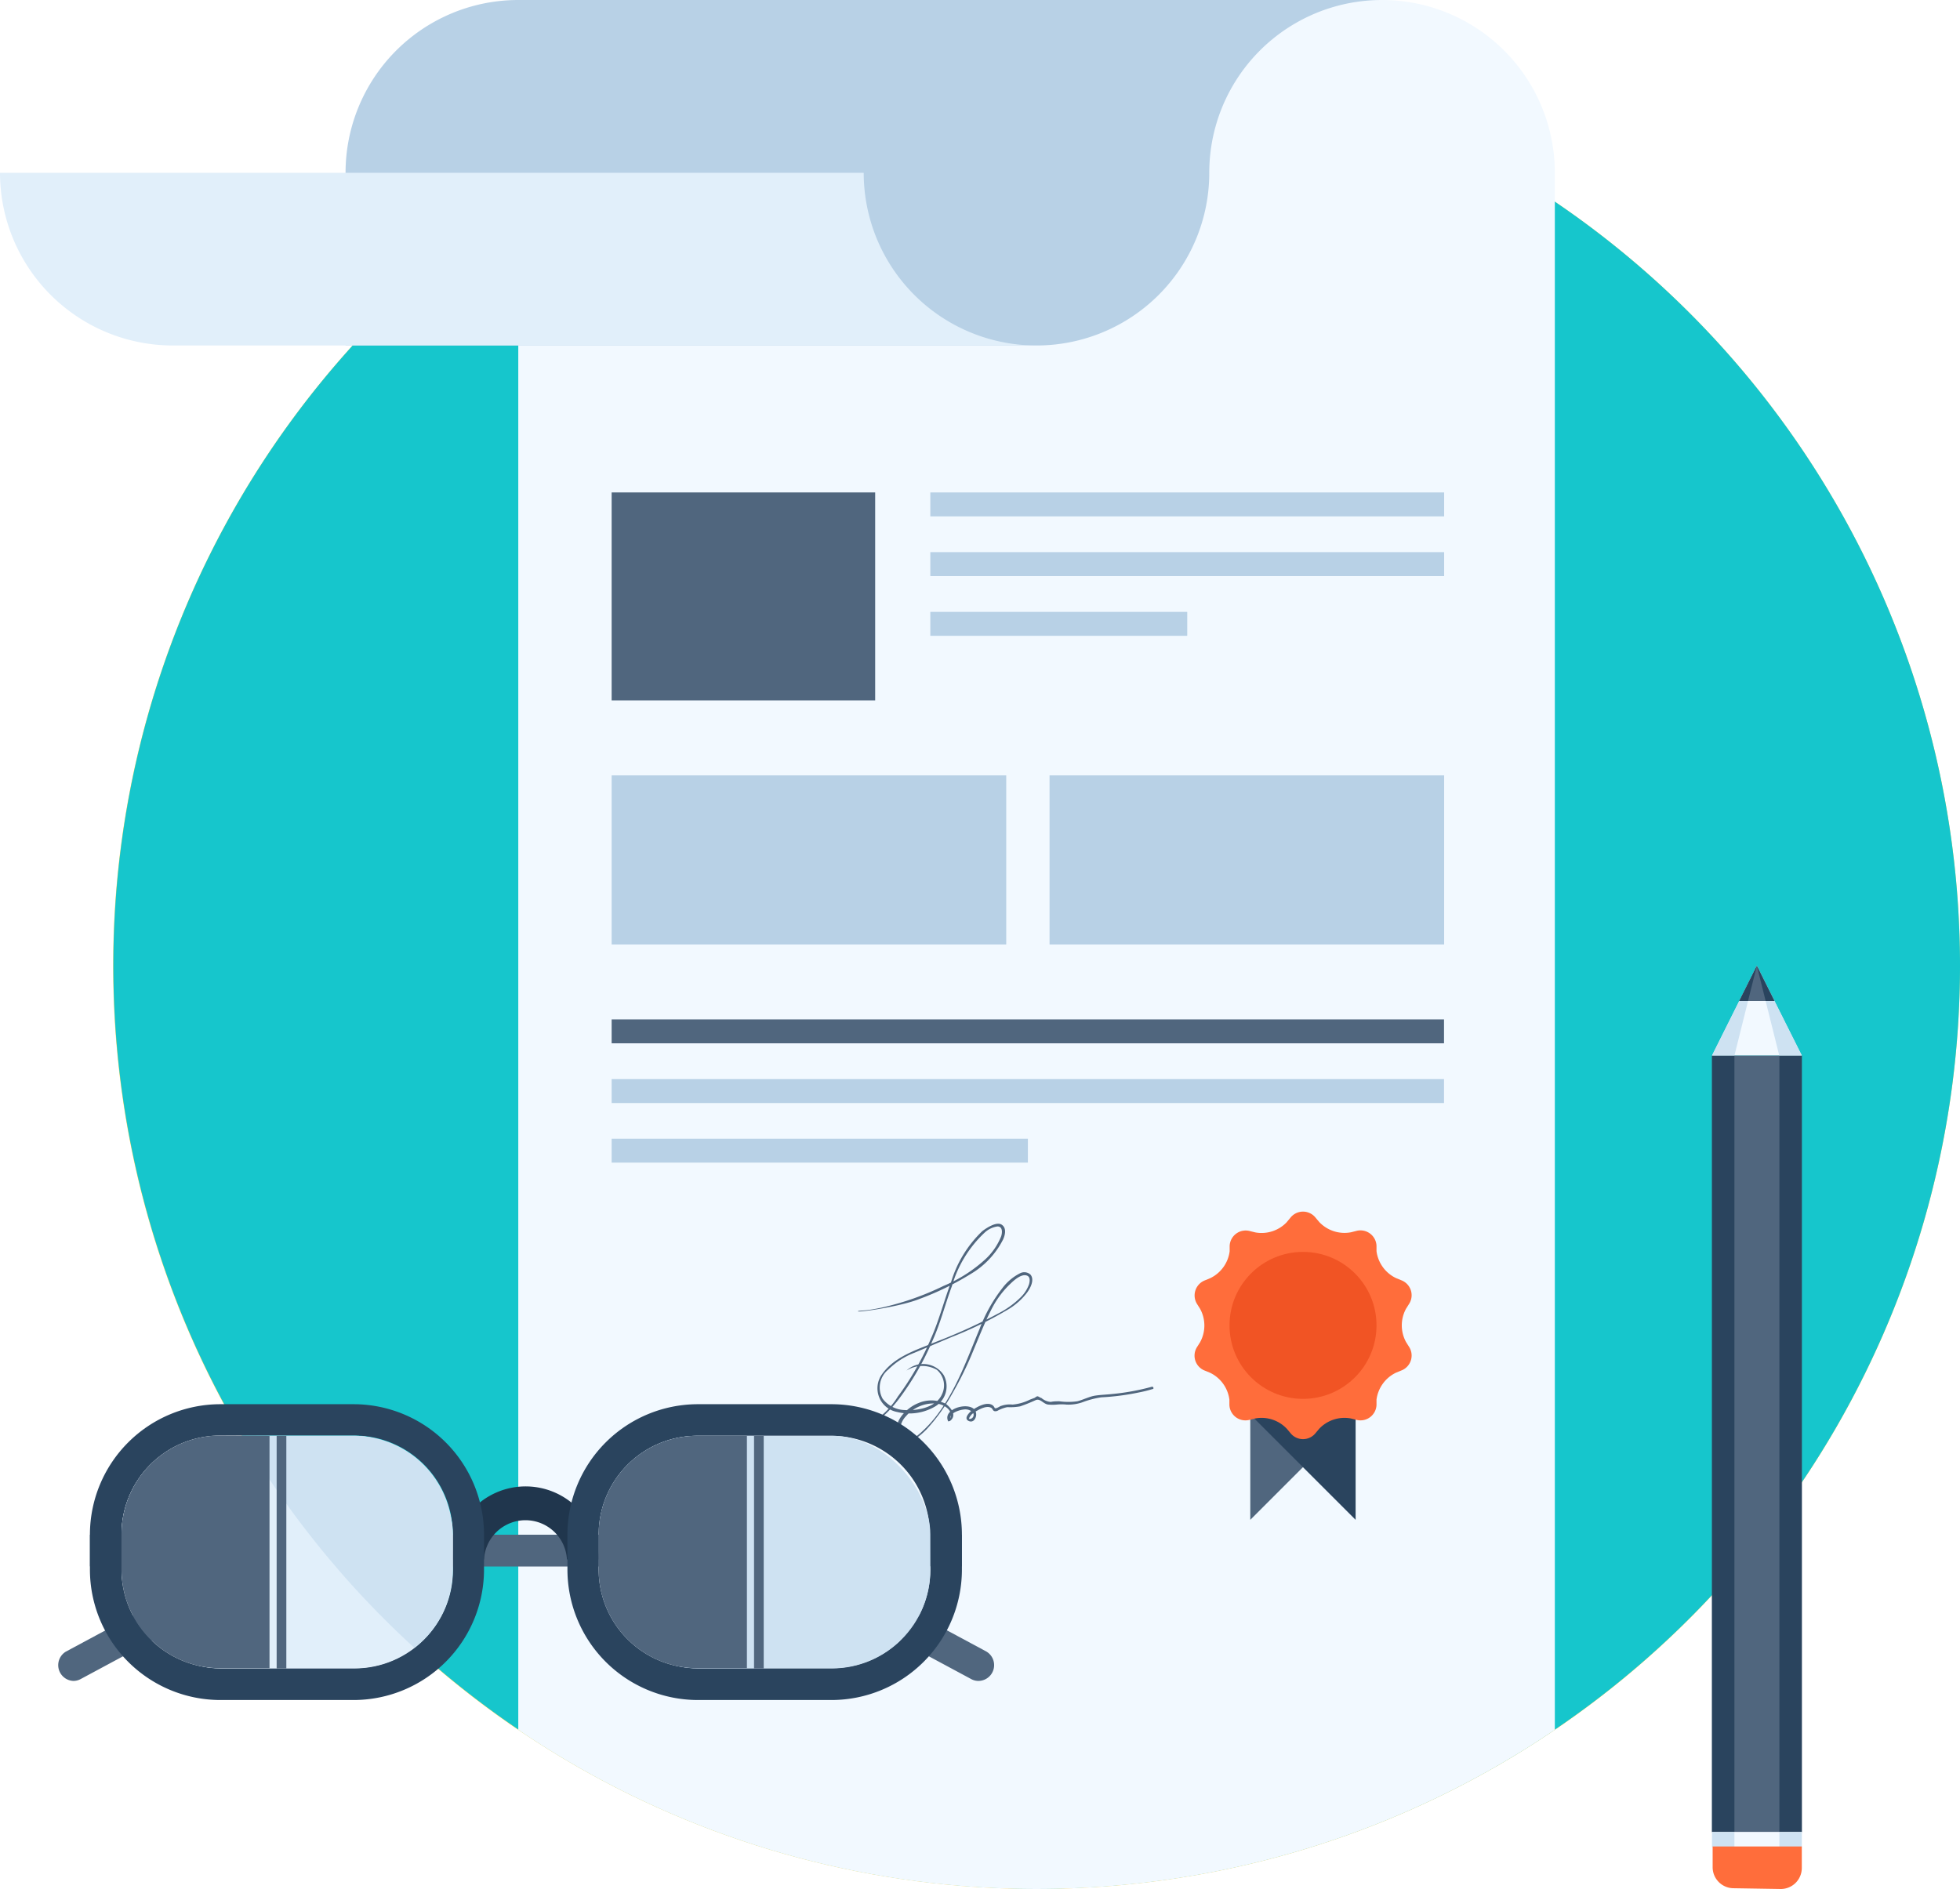 <svg xmlns="http://www.w3.org/2000/svg" viewBox="0 0 153.88 148.34"><defs><style>.e8c16b82-728b-4239-8b35-ef06b509d2e6{isolation:isolate;}.\33 8dc7a4c-30e7-4362-922c-4254ac639acf{fill:#ffd55c;}.\37 77a8cb3-9d92-4453-8628-bbcb408feb7b{fill:#16c6cc;}.\38 7a868c1-8c9d-4e44-bc54-822f77db8059{fill:#f2f9ff;}.\39 ef8f542-aa8c-495e-b217-b67e0e2f53df,.d51a3126-efb2-447e-8a3d-2d6561c1f922{fill:#50667e;}.c0d5b6fe-9748-439f-9ac6-d42889ffc690{fill:#2a445e;}.c2618518-3cbc-4982-847a-55990841cb9d{fill:#cee2f2;}.\31 adf2340-1ed6-40d9-b387-de020be5e7b5,.\32 162a066-8c05-4d9f-bc5f-6da4449699f3{fill:#ff6d3b;}.\32 162a066-8c05-4d9f-bc5f-6da4449699f3,.d51a3126-efb2-447e-8a3d-2d6561c1f922{mix-blend-mode:screen;}.\39 d14efb8-d778-4a9e-b28f-2f8d7bead272{fill:#b8d1e6;}.\39 ff8ce26-2205-47c7-98fd-2dfe79ef5a77{fill:#f15424;}.cbf8984d-cee6-4abe-9c0b-429fc5afe0f0{fill:#e1effa;}.b9a0b099-1eb7-4d2a-939b-25e7ea79d578{fill:#20364d;}</style></defs><title>Asset 1</title><g class="e8c16b82-728b-4239-8b35-ef06b509d2e6"><g id="312622a2-57a2-42ac-9e66-cb9a2f131962" data-name="Layer 2"><g id="c01f496c-a128-49d1-9f34-e3eaaf23049e" data-name="Layer 1"><circle class="38dc7a4c-30e7-4362-922c-4254ac639acf" cx="81.38" cy="75.84" r="72.5"/><path class="777a8cb3-9d92-4453-8628-bbcb408feb7b" d="M153.88,75.84a72.49,72.49,0,1,1-113.19-60c1.16-.79,2.35-1.55,3.56-2.27A72.5,72.5,0,0,1,153.88,75.84Z"/><polygon class="87a868c1-8c9d-4e44-bc54-822f77db8059" points="141.46 82.89 137.93 75.84 134.41 82.89 141.46 82.89"/><rect class="9ef8f542-aa8c-495e-b217-b67e0e2f53df" x="134.41" y="82.89" width="7.05" height="60.98"/><rect class="c0d5b6fe-9748-439f-9ac6-d42889ffc690" x="139.7" y="82.89" width="1.76" height="60.98"/><rect class="c0d5b6fe-9748-439f-9ac6-d42889ffc690" x="134.41" y="82.89" width="1.76" height="60.98"/><polygon class="c2618518-3cbc-4982-847a-55990841cb9d" points="141.46 82.89 139.69 82.89 137.93 75.84 141.46 82.89"/><polygon class="c2618518-3cbc-4982-847a-55990841cb9d" points="134.41 82.89 136.17 82.89 137.93 75.84 134.41 82.89"/><polygon class="9ef8f542-aa8c-495e-b217-b67e0e2f53df" points="139.31 78.6 137.93 75.84 136.55 78.6 139.31 78.6"/><polygon class="c0d5b6fe-9748-439f-9ac6-d42889ffc690" points="139.31 78.6 137.93 75.84 138.62 78.6 139.31 78.6"/><polygon class="c0d5b6fe-9748-439f-9ac6-d42889ffc690" points="137.24 78.6 137.93 75.84 136.55 78.6 137.24 78.6"/><rect class="87a868c1-8c9d-4e44-bc54-822f77db8059" x="134.41" y="143.87" width="7.05" height="1.18"/><rect class="c2618518-3cbc-4982-847a-55990841cb9d" x="139.7" y="143.87" width="1.76" height="1.18"/><rect class="c2618518-3cbc-4982-847a-55990841cb9d" x="134.41" y="143.87" width="1.76" height="1.18"/><path class="1adf2340-1ed6-40d9-b387-de020be5e7b5" d="M139.81,148.34a1.65,1.65,0,0,0,1.65-1.64V145h-7v1.64a1.65,1.65,0,0,0,1.64,1.64Z"/><path class="2162a066-8c05-4d9f-bc5f-6da4449699f3" d="M140.75,145.87a.35.35,0,0,1,.35.35v.47a1.29,1.29,0,0,1-1.29,1.29h-.7a.35.35,0,1,1,0-.71h.7a.59.59,0,0,0,.59-.59v-.47A.35.35,0,0,1,140.75,145.87Z"/><path class="87a868c1-8c9d-4e44-bc54-822f77db8059" d="M122.07,13.57V135.84a72.48,72.48,0,0,1-81.38,0V0h67.82A13.57,13.57,0,0,1,122.07,13.57Z"/><rect class="9ef8f542-aa8c-495e-b217-b67e0e2f53df" x="48.02" y="38.67" width="20.69" height="16.33"/><rect class="9d14efb8-d778-4a9e-b28f-2f8d7bead272" x="48.02" y="60.89" width="30.98" height="13.28"/><rect class="9d14efb8-d778-4a9e-b28f-2f8d7bead272" x="82.4" y="60.89" width="30.98" height="13.28"/><rect class="9d14efb8-d778-4a9e-b28f-2f8d7bead272" x="73.04" y="38.67" width="40.34" height="1.88"/><rect class="9d14efb8-d778-4a9e-b28f-2f8d7bead272" x="73.04" y="43.36" width="40.34" height="1.88"/><rect class="9d14efb8-d778-4a9e-b28f-2f8d7bead272" x="73.04" y="48.05" width="20.17" height="1.88"/><rect class="9ef8f542-aa8c-495e-b217-b67e0e2f53df" x="48.02" y="80.05" width="65.35" height="1.88"/><rect class="9d14efb8-d778-4a9e-b28f-2f8d7bead272" x="48.02" y="84.74" width="65.35" height="1.88"/><rect class="9d14efb8-d778-4a9e-b28f-2f8d7bead272" x="48.02" y="89.42" width="32.68" height="1.88"/><polygon class="9ef8f542-aa8c-495e-b217-b67e0e2f53df" points="98.16 119.35 98.16 111.08 106.43 111.08 98.16 119.35"/><polygon class="c0d5b6fe-9748-439f-9ac6-d42889ffc690" points="106.43 119.35 106.43 111.08 98.16 111.08 106.43 119.35"/><path class="1adf2340-1ed6-40d9-b387-de020be5e7b5" d="M101.3,95.64a1.26,1.26,0,0,1,2,0l.27.32a2.73,2.73,0,0,0,2.49.81l.4-.1a1.26,1.26,0,0,1,1.61,1.17l0,.41a2.73,2.73,0,0,0,1.54,2.12l.39.16a1.26,1.26,0,0,1,.61,1.89l-.22.35a2.73,2.73,0,0,0,0,2.62l.22.35a1.26,1.26,0,0,1-.61,1.89l-.39.16a2.74,2.74,0,0,0-1.54,2.12l0,.41a1.26,1.26,0,0,1-1.61,1.17l-.4-.1a2.73,2.73,0,0,0-2.49.81l-.27.32a1.26,1.26,0,0,1-2,0l-.27-.32a2.73,2.73,0,0,0-2.49-.81l-.41.1a1.26,1.26,0,0,1-1.61-1.17l0-.41A2.73,2.73,0,0,0,95,107.8l-.39-.16a1.26,1.26,0,0,1-.61-1.89l.22-.35a2.73,2.73,0,0,0,0-2.62l-.22-.35a1.27,1.27,0,0,1,.61-1.89l.39-.16a2.73,2.73,0,0,0,1.54-2.12l0-.41a1.26,1.26,0,0,1,1.61-1.17l.41.1A2.73,2.73,0,0,0,101,96Z"/><circle class="9ff8ce26-2205-47c7-98fd-2dfe79ef5a77" cx="102.3" cy="104.08" r="5.77"/><path class="9ef8f542-aa8c-495e-b217-b67e0e2f53df" d="M72.2,102a22.3,22.3,0,0,0,4-1.95,6.61,6.61,0,0,0,2.55-2.71c.17-.37.29-.91-.11-1.17s-1.18.25-1.52.51a9.19,9.19,0,0,0-2.45,4c-.56,1.47-.94,3-1.58,4.43a22.31,22.31,0,0,1-2.6,4.56A6.21,6.21,0,0,1,67.9,112c-1.3.47-1.92-.19-1.92,0,1.8,1,3.61-.85,4.6-2.15a21.78,21.78,0,0,0,2.61-4.52c.64-1.39,1-2.87,1.54-4.32a9.29,9.29,0,0,1,2.58-4.22,1.87,1.87,0,0,1,1-.48c.43,0,.38.51.29.78a5,5,0,0,1-1.23,1.79,11.35,11.35,0,0,1-3.29,2.1,21.92,21.92,0,0,1-4.84,1.7c-1.41.31-1.88.21-1.88.3S70.66,102.62,72.2,102Z"/><path class="9ef8f542-aa8c-495e-b217-b67e0e2f53df" d="M73.55,107.57a1.6,1.6,0,0,1,.41,1.91c-.45,1.05-1.92,1.31-2.93,1.25a2.26,2.26,0,0,1-1.74-.9,1.81,1.81,0,0,1,.44-2.27,5.89,5.89,0,0,1,2.06-1.33L74.7,105a30.06,30.06,0,0,0,4.56-2.24,5.29,5.29,0,0,0,1.38-1.26c.27-.37.59-1,.27-1.4a.72.72,0,0,0-.83-.11,4,4,0,0,0-1.38,1.16,12.15,12.15,0,0,0-1.79,3.2c-1,2.4-1.88,4.94-3.52,7a9.9,9.9,0,0,1-1.11,1.17c-.3.26-.79.66-1.22.53-.27-.09-.37-.47-.39-.71a1.61,1.61,0,0,1,.46-1.13,2.87,2.87,0,0,1,2.17-1,1.6,1.6,0,0,1,1,.31c.31.23.54.65.17,1l.17,0c-.24-.52.68-.8,1-.83a.85.85,0,0,1,.68.17.32.32,0,0,1-.19.57c-.15,0,.13-.33.15-.35a1.91,1.91,0,0,1,.43-.3c.28-.16.78-.41,1.1-.23.13.06.13.26.3.27a.38.38,0,0,0,.25-.06,2.68,2.68,0,0,1,.73-.26,4.32,4.32,0,0,0,1-.06,12.94,12.94,0,0,0,1.22-.49c.37-.16.61.32,1,.35a3.53,3.53,0,0,0,.65,0,3.71,3.71,0,0,1,.77,0,3.33,3.33,0,0,0,1.22-.17,7.12,7.12,0,0,1,1.51-.4,19,19,0,0,0,2.94-.38,10.25,10.25,0,0,0,1.09-.27c.13,0,.06-.22-.06-.18a18.12,18.12,0,0,1-3.12.57c-.44.05-.91.06-1.35.13s-.91.32-1.38.44a5.06,5.06,0,0,1-1.41,0c-.23,0-.45,0-.67.05a1.26,1.26,0,0,1-.74-.31c-.08,0-.24-.15-.34-.13a1.35,1.35,0,0,0-.19.12l-.37.14a3.73,3.73,0,0,1-1.37.39,2,2,0,0,0-.88.1c-.08,0-.43.28-.52.16a.52.52,0,0,0-.15-.2c-.44-.32-1.17.09-1.56.34-.19.13-.76.65-.36.87s.63-.22.62-.5c0-1.16-2.69-.58-2.21.52,0,.06.11,0,.15,0,.56-.43.12-1-.32-1.35a2.56,2.56,0,0,0-2.15-.06c-1,.38-2.29,1.71-1.44,2.81.58.72,1.68-.35,2.08-.75a14.29,14.29,0,0,0,2-2.78A27,27,0,0,0,76.44,106c.48-1.14.93-2.31,1.51-3.39a7.18,7.18,0,0,1,1.4-1.82c.27-.26.86-.8,1.3-.61.25.11.2.46.14.67a2.68,2.68,0,0,1-.63,1,7.16,7.16,0,0,1-1.72,1.26,42.66,42.66,0,0,1-5,2.28c-1.51.63-3.23,1.14-4.21,2.55a1.89,1.89,0,0,0,1.2,2.94,4,4,0,0,0,3-.44A1.84,1.84,0,0,0,74.1,108a1.92,1.92,0,0,0-2.93-.37A2.3,2.3,0,0,1,73.55,107.57Z"/><path class="9d14efb8-d778-4a9e-b28f-2f8d7bead272" d="M40.69,0A13.56,13.56,0,0,0,27.13,13.57V27.13H81.38A13.56,13.56,0,0,0,94.94,13.57,13.56,13.56,0,0,1,108.5,0Z"/><path class="cbf8984d-cee6-4abe-9c0b-429fc5afe0f0" d="M67.81,13.57H0A13.57,13.57,0,0,0,13.56,27.13H81.38A13.56,13.56,0,0,1,67.81,13.57Z"/><path class="9ef8f542-aa8c-495e-b217-b67e0e2f53df" d="M76.83,132a1.19,1.19,0,0,1-.59-.15l-10.4-5.59A27.64,27.64,0,0,0,52.77,123H7.06v-2.48H52.77A30,30,0,0,1,67,124.08l10.4,5.59a1.24,1.24,0,0,1-.59,2.33Z"/><path class="9ef8f542-aa8c-495e-b217-b67e0e2f53df" d="M5.75,132a1.2,1.2,0,0,0,.59-.15l10.4-5.59A27.63,27.63,0,0,1,29.81,123H75.52v-2.48H29.81a30.05,30.05,0,0,0-14.24,3.59l-10.4,5.59A1.24,1.24,0,0,0,5.75,132Z"/><path class="b9a0b099-1eb7-4d2a-939b-25e7ea79d578" d="M38,122.46h0a3.26,3.26,0,0,1,6.51,0H47a5.73,5.73,0,0,0-11.47,0H38Z"/><path class="c0d5b6fe-9748-439f-9ac6-d42889ffc690" d="M27.81,110.27H17.28A10.25,10.25,0,0,0,7.06,120.49v2.79A10.25,10.25,0,0,0,17.28,133.5H27.81A10.25,10.25,0,0,0,38,123.28v-2.79A10.25,10.25,0,0,0,27.81,110.27Zm7.74,13A7.75,7.75,0,0,1,27.81,131H17.28a7.75,7.75,0,0,1-7.74-7.74v-2.79a7.75,7.75,0,0,1,7.74-7.74H27.81a7.75,7.75,0,0,1,7.74,7.74Z"/><path class="c0d5b6fe-9748-439f-9ac6-d42889ffc690" d="M65.3,110.27H54.77a10.25,10.25,0,0,0-10.22,10.22v2.79A10.25,10.25,0,0,0,54.77,133.5H65.3a10.25,10.25,0,0,0,10.22-10.22v-2.79A10.25,10.25,0,0,0,65.3,110.27Zm7.74,13A7.75,7.75,0,0,1,65.3,131H54.77A7.75,7.75,0,0,1,47,123.28v-2.79a7.75,7.75,0,0,1,7.74-7.74H65.3A7.75,7.75,0,0,1,73,120.49Z"/><rect class="cbf8984d-cee6-4abe-9c0b-429fc5afe0f0" x="9.54" y="112.75" width="26.02" height="18.27" rx="7.74" ry="7.74"/><path class="c2618518-3cbc-4982-847a-55990841cb9d" d="M27.81,112.75H19A72.74,72.74,0,0,0,32.53,129.4a7.73,7.73,0,0,0,3-6.12v-2.79A7.75,7.75,0,0,0,27.81,112.75Z"/><path class="d51a3126-efb2-447e-8a3d-2d6561c1f922" d="M21.16,112.75V131H17.28a7.75,7.75,0,0,1-7.74-7.74v-2.79a7.75,7.75,0,0,1,7.74-7.74Z"/><rect class="d51a3126-efb2-447e-8a3d-2d6561c1f922" x="21.72" y="112.75" width="0.76" height="18.27"/><rect class="c2618518-3cbc-4982-847a-55990841cb9d" x="47.02" y="112.75" width="26.02" height="18.27" rx="7.74" ry="7.74"/><path class="d51a3126-efb2-447e-8a3d-2d6561c1f922" d="M58.64,112.75V131H54.77A7.75,7.75,0,0,1,47,123.28v-2.79a7.75,7.75,0,0,1,7.74-7.74Z"/><rect class="d51a3126-efb2-447e-8a3d-2d6561c1f922" x="59.2" y="112.75" width="0.76" height="18.27"/></g></g></g></svg>